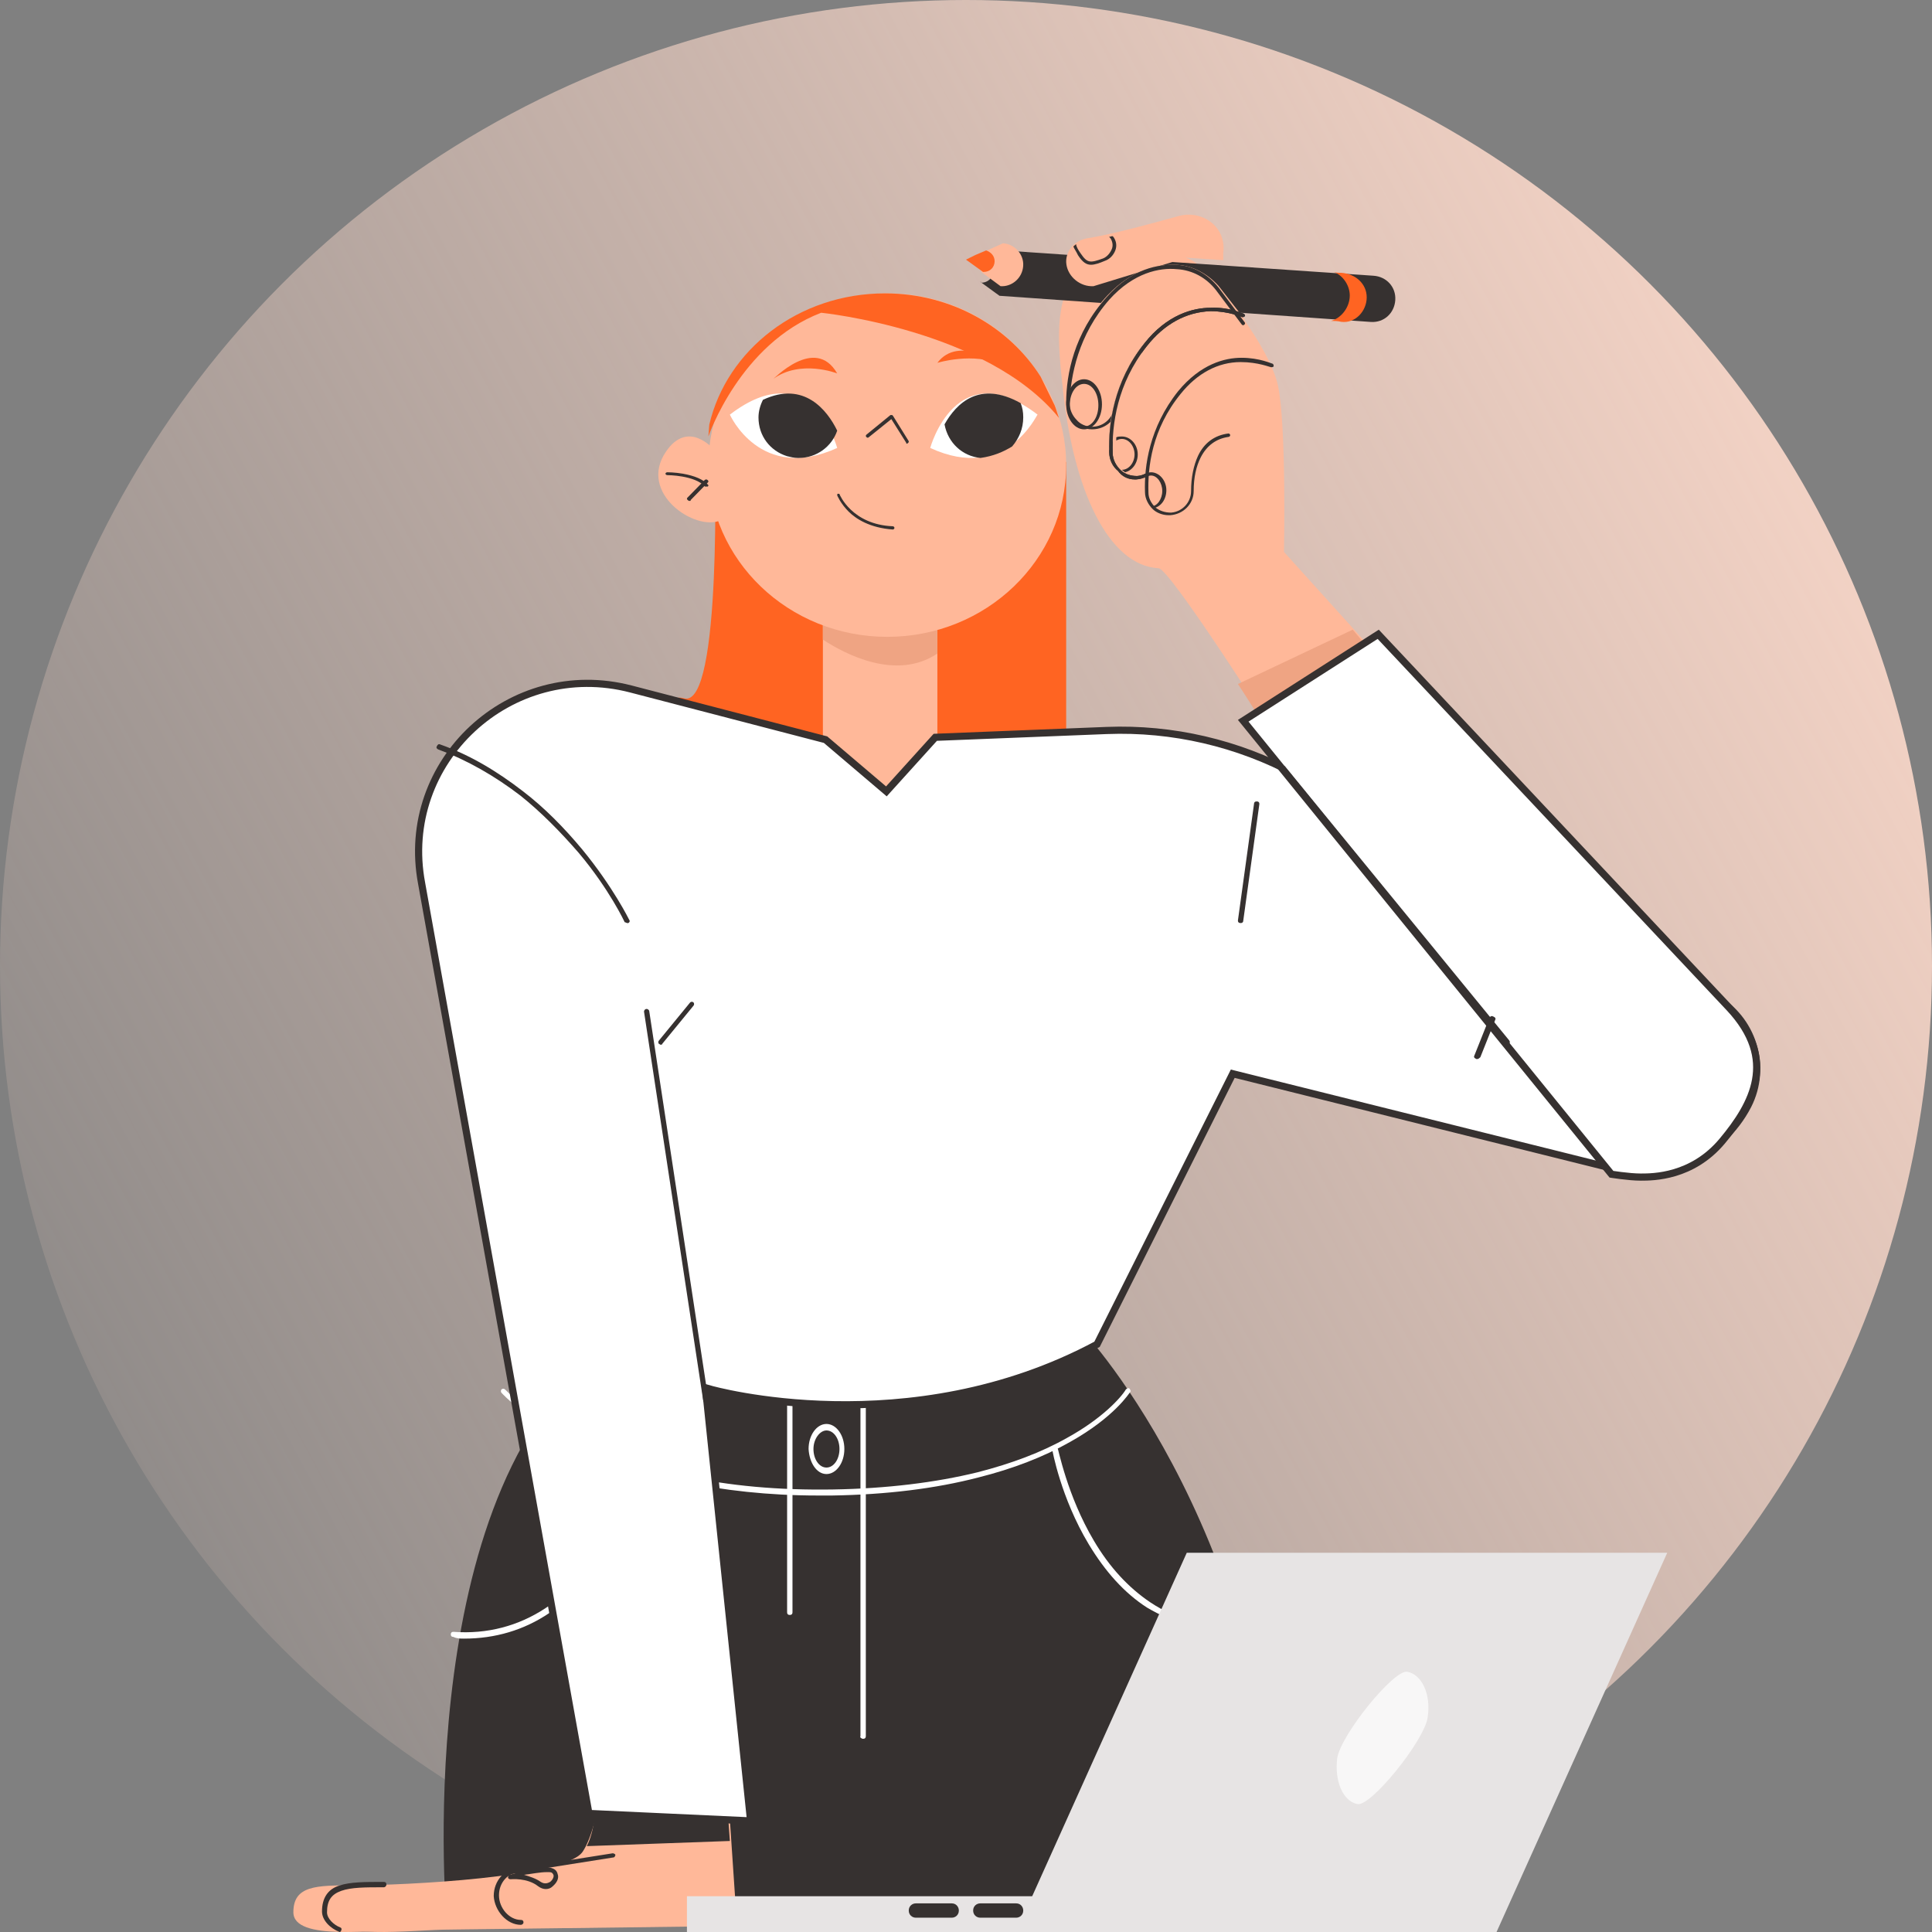 <?xml version="1.0" encoding="UTF-8"?> <svg xmlns="http://www.w3.org/2000/svg" width="270" height="270" viewBox="0 0 270 270" fill="none"><rect x="0" y="0" width="270" height="270" fill="#808080" stroke="none"/> <circle cx="135" cy="135" r="135" fill="url(#paint0_linear_25_249)"></circle> <path d="M151.32 186C151.32 186 179 215.308 179 267.198L62.454 269C62.454 269 57.112 210.864 83.092 189.603L151.32 186Z" fill="#363130"></path> <path d="M99.877 63C99.877 63 100.974 99.03 95.61 97.594C90.247 96.157 99.999 111 99.999 111L149 107.648V64.556L99.877 63Z" fill="#FF6422"></path> <path d="M83.2 246C83.2 246 84.28 255.022 81.88 258.679C79.48 262.337 61.48 263.434 54.4 263.434C49.24 263.434 46 263.434 46 267.214C46 271.359 57.28 269.652 63.16 269.652L103 269.164L101.44 246H83.2Z" fill="#FFB899"></path> <path d="M115 83H131V112H115V83Z" fill="#FFB899"></path> <path d="M192 91.046L179.437 77.133C179.437 77.133 179.799 59.383 178.591 53.866C177.383 48.349 170.015 39.234 167.236 36.836C165.545 35.277 156.123 32.998 150.566 38.395C147.184 41.633 147.908 48.709 148.512 54.106C149.962 68.498 154.915 79.052 161.921 79.412C163.492 79.532 177.142 101 177.142 101L192 91.046Z" fill="#FFB899"></path> <path d="M131 91.333C125.215 95.229 117.954 91.333 115 89.385V84L123.738 84.917L131 85.26V91.333Z" fill="#EFA483"></path> <path d="M124 89C110.193 89 99 78.255 99 65C99 51.745 110.193 41 124 41C137.807 41 149 51.745 149 65C149 78.255 137.807 89 124 89Z" fill="#FFB899"></path> <path d="M124.771 74C124.886 74 125 73.886 125 73.773C125 73.659 124.886 73.546 124.771 73.546C119.057 73.318 117.343 69.114 117.343 69.114C117.343 69 117.229 69 117.114 69C117 69 117 69.114 117 69.227C117 69.227 117.457 70.364 118.6 71.5C119.629 72.523 121.571 73.773 124.771 74Z" fill="#363130"></path> <path d="M126.768 62C127 61.886 127 61.771 127 61.657L124.797 58.114L124.681 58C124.565 58 124.565 58 124.449 58L121.087 60.743C120.971 60.857 120.971 60.971 121.087 61.086C121.203 61.2 121.319 61.2 121.435 61.086L124.565 58.571L126.652 61.886C126.652 62 126.652 62 126.768 62Z" fill="#363130"></path> <path d="M117 62.601C117 62.601 113.375 49.242 102 57.944C102 57.944 106.25 67.504 117 62.601Z" fill="white"></path> <path d="M85.04 244C85.04 244 83.84 255.133 81.44 258.763C79.04 262.394 56.48 263.483 49.4 263.483C44.24 263.483 41 263.483 41 267.234C41 271.349 52.28 269.654 58.16 269.654L98 269.17L96.44 246.178L85.04 244Z" fill="#FFB899"></path> <path d="M101.398 249L102 257.28L82 258C83.084 255.96 83.325 252.6 83.325 249.96L101.398 249Z" fill="#363130"></path> <path d="M99.725 62.782C99.725 62.782 96.15 58.54 93.052 63.146C89.121 68.963 97.222 74.296 100.678 72.72C104.133 71.266 99.725 62.782 99.725 62.782Z" fill="#FFB899"></path> <path d="M98.775 68H98.904C99.032 67.9 99.032 67.8 98.904 67.7C98.262 67 97.107 66.5 95.439 66.2C94.283 66 93.257 66 93.257 66C93.128 66 93 66.1 93 66.2C93 66.3 93.128 66.4 93.257 66.4C93.257 66.4 97.107 66.4 98.519 68C98.647 68 98.775 68 98.775 68Z" fill="#363130"></path> <path d="M114.261 209C114.983 209 115.585 209 116.307 209C123.889 208.879 130.75 208.035 136.767 206.468C141.582 205.262 145.915 203.575 149.525 201.525C155.784 198.029 157.83 194.653 157.95 194.532C158.071 194.412 157.95 194.171 157.83 194.05C157.709 193.929 157.469 194.05 157.348 194.171C156.626 195.376 153.978 198.27 149.164 200.922C145.553 202.972 141.341 204.539 136.647 205.745C130.75 207.192 123.889 208.035 116.427 208.156C108.965 208.277 101.864 207.674 95.485 206.227C90.31 205.142 85.496 203.454 81.283 201.404C75.386 198.511 71.775 195.376 70.572 194.171C70.451 194.05 70.211 194.05 70.09 194.171C69.97 194.291 69.97 194.532 70.09 194.653C70.211 194.773 73.581 198.511 80.922 202.128C85.255 204.298 90.069 205.865 95.365 207.071C101.022 208.277 107.401 209 114.261 209Z" fill="white"></path> <path d="M172.3 228C172.786 228 173.272 228 173.636 228C173.879 228 174 227.761 174 227.641C174 227.522 173.757 227.282 173.636 227.282C168.901 227.522 164.53 226.445 160.767 223.934C157.731 221.9 155.06 219.03 152.875 215.322C149.112 208.984 147.897 202.406 147.776 202.286C147.776 202.047 147.533 201.927 147.29 202.047C147.048 202.047 146.926 202.286 147.048 202.525C147.048 202.645 148.262 209.342 152.147 215.801C154.453 219.628 157.124 222.618 160.281 224.651C163.923 226.804 167.93 228 172.3 228Z" fill="white"></path> <path d="M64.824 229C69.203 229 73.216 227.813 76.743 225.438C79.905 223.42 82.581 220.452 84.892 216.653C88.784 210.242 90 203.594 90 203.475C90 203.237 89.878 203.119 89.757 203C89.513 203 89.392 203.119 89.27 203.237C89.27 203.356 88.054 209.886 84.162 216.178C81.973 219.858 79.297 222.708 76.257 224.726C72.487 227.219 68.108 228.406 63.365 228.05C63.122 228.05 63 228.169 63 228.406C63 228.644 63.122 228.763 63.365 228.763C63.851 229 64.338 229 64.824 229Z" fill="white"></path> <path d="M120.625 243C120.875 243 121 242.88 121 242.639V193.361C121 193.12 120.875 193 120.625 193H110.375C110.125 193 110 193.12 110 193.361V225.332C110 225.572 110.125 225.692 110.375 225.692C110.625 225.692 110.75 225.572 110.75 225.332V193.721H120.25V242.639C120.125 242.76 120.375 243 120.625 243Z" fill="white"></path> <path d="M96.384 70C96.523 70 96.523 70 96.523 69.879L98.895 67.454C99.035 67.333 99.035 67.212 98.895 67.091C98.756 66.97 98.616 66.97 98.477 67.091L96.105 69.515C95.965 69.636 95.965 69.758 96.105 69.879C96.244 70 96.244 70 96.384 70Z" fill="#363130"></path> <path d="M117 52.186C117 52.186 111.84 50.156 108 52.998C108 53.133 113.88 46.773 117 52.186Z" fill="#FF6422"></path> <path d="M82.301 253.434L104.896 254.474L98.67 194.674L98.593 193.939L99.304 194.142L99.305 194.142L99.308 194.143L99.322 194.147L99.379 194.163C99.403 194.169 99.432 194.177 99.467 194.186C99.508 194.197 99.557 194.21 99.613 194.225C99.82 194.278 100.129 194.356 100.532 194.449C101.339 194.637 102.524 194.89 104.031 195.149C107.044 195.667 111.34 196.21 116.464 196.307C126.677 196.501 140.156 194.924 153.312 187.87L172.1 150.411L172.279 150.053L172.667 150.15L224.888 163.165C224.889 163.165 224.889 163.165 224.89 163.165C232.651 165.04 240.635 161.522 244.273 154.504C247.05 149.081 244.964 142.27 239.527 139.387L239.525 139.386L181.015 108.173L181.014 108.173C172.992 103.876 163.893 101.728 154.674 102.086L130.707 103.041L124.199 110.237L123.874 110.597L123.504 110.282L115.371 103.367L88.161 96.285C88.161 96.285 88.161 96.285 88.161 96.285C71.346 91.918 55.723 106.437 58.919 123.427L58.919 123.431L82.301 253.434Z" fill="white" stroke="#363130"></path> <path d="M137 39.387L139.68 41.337L191.581 44.992C193.408 45.114 194.87 43.774 194.992 41.946C195.114 40.118 193.774 38.656 191.946 38.534L140.168 35L137.487 36.097C138.218 36.219 138.827 36.95 138.827 37.803C138.827 38.778 138.096 39.509 137.122 39.509C137.122 39.387 137.122 39.387 137 39.387Z" fill="#363130"></path> <path d="M170.954 36.364V35.311C171.077 34.491 170.954 33.555 170.587 32.736C169.607 30.628 167.157 29.575 164.83 30.16C161.034 31.214 155.522 32.736 151.848 33.321C150.011 33.672 148.786 35.311 149.031 36.95C149.276 38.706 150.991 40.11 152.828 39.993L165.81 36.013L170.954 36.364Z" fill="#FFB899"></path> <path d="M161.808 48.006C157.251 48.242 156.143 52.735 155.897 55.808C155.773 57.581 154.296 59 152.448 59C150.478 59 149 57.463 149 55.572C149.123 51.907 150.108 46.233 154.788 41.268C158.236 37.603 161.808 36.894 164.517 37.012C166.734 37.13 168.828 38.312 170.305 39.967L174 44.696L161.808 48.006Z" fill="#FFB899"></path> <path d="M158.555 67C158.677 67 158.677 67 158.8 67C160.754 66.881 162.221 65.21 162.221 63.3C162.221 61.271 162.587 59.481 163.198 58.168C164.053 56.378 165.397 55.303 167.352 55.065C167.474 55.065 167.596 54.946 167.596 54.826C167.596 54.707 167.474 54.587 167.352 54.587C165.275 54.826 163.687 56.02 162.831 57.929C162.221 59.361 161.854 61.152 161.854 63.3C161.854 64.971 160.51 66.403 158.922 66.523C158.067 66.523 157.211 66.284 156.601 65.687C155.99 65.09 155.501 64.255 155.501 63.3C155.379 59.361 156.112 53.633 160.266 48.381C162.709 45.278 165.764 43.607 169.185 43.488C171.75 43.488 173.583 44.323 173.583 44.323C173.705 44.323 173.827 44.323 173.949 44.204C174.072 44.084 173.949 43.965 173.827 43.846C173.705 43.846 171.872 42.891 169.185 43.01C166.741 43.01 163.076 43.965 159.899 48.023C155.623 53.394 154.89 59.242 155.012 63.181C155.012 64.255 155.501 65.21 156.234 65.806C156.845 66.642 157.7 67 158.555 67Z" fill="#363130"></path> <path d="M152.628 60C154.562 60 156.134 58.548 156.255 56.613C156.255 56.492 156.134 56.371 156.013 56.371C155.892 56.371 155.771 56.492 155.771 56.613C155.651 58.306 154.32 59.637 152.628 59.637C151.781 59.637 150.935 59.274 150.451 58.669C149.846 58.064 149.484 57.218 149.484 56.371C149.605 52.499 150.693 46.813 155.046 41.853C158.432 38.103 162.059 37.377 164.478 37.619C166.654 37.74 168.589 38.829 169.919 40.522L173.547 45.361C173.667 45.482 173.788 45.482 173.909 45.361C174.03 45.24 174.03 45.12 173.909 44.998L170.282 40.159C168.831 38.345 166.775 37.135 164.478 37.014C161.938 36.893 158.19 37.498 154.683 41.49C150.088 46.571 149 52.378 149 56.25C149 57.218 149.363 58.185 150.088 58.911C150.814 59.637 151.66 60 152.628 60Z" fill="#363130"></path> <path d="M155.015 63C154.887 59.191 155.526 53.357 160 48L155.015 63Z" fill="#FFB899"></path> <path d="M158.555 67C158.677 67 158.677 67 158.8 67C160.754 66.881 162.221 65.21 162.221 63.3C162.221 61.271 162.587 59.481 163.198 58.168C164.053 56.378 165.397 55.303 167.352 55.065C167.474 55.065 167.596 54.946 167.596 54.826C167.596 54.707 167.474 54.587 167.352 54.587C165.275 54.826 163.687 56.02 162.831 57.929C162.221 59.361 161.854 61.152 161.854 63.3C161.854 64.971 160.51 66.403 158.922 66.523C158.067 66.523 157.211 66.284 156.601 65.687C155.99 65.09 155.501 64.255 155.501 63.3C155.379 59.361 156.112 53.633 160.266 48.381C162.709 45.278 165.764 43.607 169.185 43.488C171.75 43.488 173.583 44.323 173.583 44.323C173.705 44.323 173.827 44.323 173.949 44.204C174.072 44.084 173.949 43.965 173.827 43.846C173.705 43.846 171.872 42.891 169.185 43.01C166.741 43.01 163.076 43.965 159.899 48.023C155.623 53.394 154.89 59.242 155.012 63.181C155.012 64.255 155.501 65.21 156.234 65.806C156.845 66.642 157.7 67 158.555 67Z" fill="#363130"></path> <path d="M171.298 60.785C167.141 61.272 166.309 65.658 166.309 68.704C166.309 70.409 165.003 71.871 163.34 71.993C161.558 72.115 160.014 70.653 160.014 68.825C159.895 65.292 160.489 59.81 164.409 54.694C170.11 47.384 177 50.795 177 50.795L171.298 60.785Z" fill="#FFB899"></path> <path d="M98.63 196C98.877 196 99 195.761 99 195.641L90.74 141.359C90.74 141.12 90.493 141 90.37 141C90.123 141 90 141.239 90 141.359L98.26 195.641C98.26 195.88 98.384 196 98.63 196Z" fill="#363130"></path> <path d="M163.294 72C163.415 72 163.415 72 163.537 72C165.36 71.88 166.818 70.437 166.818 68.634C166.818 66.71 167.183 65.147 167.791 63.945C168.642 62.262 169.978 61.3 171.68 61.06C171.802 61.06 171.923 60.94 171.923 60.82C171.923 60.7 171.802 60.579 171.68 60.579C169.735 60.82 168.277 61.902 167.426 63.705C166.818 65.027 166.454 66.71 166.454 68.634C166.454 70.197 165.238 71.519 163.658 71.639C162.808 71.639 162.078 71.399 161.471 70.918C160.863 70.317 160.498 69.596 160.498 68.874C160.377 65.268 160.985 59.978 164.995 55.049C167.305 52.164 170.222 50.601 173.382 50.601C175.812 50.601 177.514 51.322 177.635 51.322C177.757 51.322 177.878 51.322 178 51.202C178 51.082 178 50.962 177.878 50.842C177.757 50.842 176.055 50 173.503 50C171.194 50 167.791 50.842 164.631 54.688C160.62 59.738 159.891 65.147 160.012 68.754C160.012 69.716 160.498 70.557 161.106 71.159C161.592 71.639 162.443 72 163.294 72Z" fill="#363130"></path> <path d="M92.316 146C92.431 146 92.546 146 92.546 145.884L96.914 140.551C97.029 140.435 97.029 140.203 96.914 140.087C96.799 139.971 96.569 139.971 96.454 140.087L92.086 145.42C91.971 145.536 91.971 145.768 92.086 145.884C92.201 145.884 92.201 146 92.316 146Z" fill="#363130"></path> <path d="M87.672 129H87.796C88.042 128.881 88.042 128.642 87.919 128.522C87.919 128.522 85.7 123.985 81.386 118.732C78.798 115.628 76.086 112.882 73.128 110.613C69.43 107.748 65.609 105.48 61.541 104.047C61.295 103.927 61.172 104.047 61.048 104.286C60.925 104.524 61.048 104.644 61.295 104.763C65.239 106.196 69.183 108.464 72.758 111.21C75.593 113.479 78.305 116.225 80.893 119.21C85.207 124.344 87.303 128.881 87.303 128.881C87.426 128.881 87.549 129 87.672 129Z" fill="#363130"></path> <path d="M173.375 129C173.625 129 173.75 128.882 173.75 128.646L176 112.354C176 112.118 175.875 112 175.625 112C175.375 112 175.25 112.118 175.25 112.354L173 128.646C173 128.882 173.125 129 173.375 129Z" fill="#363130"></path> <path d="M115.5 206C116.864 206 118 204.444 118 202.5C118 200.556 116.864 199 115.5 199C114.136 199 113 200.556 113 202.5C113.114 204.444 114.136 206 115.5 206ZM115.5 199.907C116.523 199.907 117.318 201.074 117.318 202.5C117.318 203.926 116.523 205.093 115.5 205.093C114.477 205.093 113.682 203.926 113.682 202.5C113.682 201.074 114.591 199.907 115.5 199.907Z" fill="white"></path> <path d="M175.816 100C175.204 99.02 174.224 97.429 173 95.592L189.041 88L191 90.326L175.816 100Z" fill="#EFA483"></path> <path d="M192.608 88.645L173.741 100.728L225.202 164.101C225.268 164.111 225.35 164.124 225.445 164.138C225.715 164.178 226.092 164.232 226.524 164.286C227.392 164.394 228.458 164.5 229.299 164.5C231.021 164.5 236.488 164.496 240.7 159.451C242.871 156.85 244.796 153.995 245.345 150.905C245.885 147.858 245.099 144.501 241.665 140.84L192.608 88.645Z" fill="white" stroke="#363130"></path> <path d="M130 62.601C130 62.601 133.625 49.242 145 57.944C144.875 57.944 140.625 67.504 130 62.601Z" fill="white"></path> <path d="M131 50.707C131 50.707 136.039 49.144 139.998 51C140.118 51 133.999 46.702 131 50.707Z" fill="#FF6422"></path> <path d="M117 60.184C116.25 62.4 114.125 64 111.625 64H111.5C111 64 110.5 63.877 110 63.754C107.625 63.015 106 60.922 106 58.337C106 57.475 106.25 56.614 106.625 55.875C112.375 53.167 115.625 57.352 117 60.184Z" fill="#363130"></path> <path d="M137.022 64C134.511 63.753 132.478 61.899 132 59.303C133.674 56.337 136.902 53.124 142.641 56.337C142.88 56.955 143 57.573 143 58.315C143 59.922 142.402 61.281 141.446 62.393C140.25 63.135 138.815 63.753 137.022 64Z" fill="#363130"></path> <path d="M99.122 59.353C101.566 48.882 111.586 41 123.683 41C132.97 41 141.035 45.706 145.434 52.647L147.389 56.647C147.633 57.235 147.756 57.824 148 58.412C137.98 46.059 114.763 43.706 114.763 43.706C103.399 48.059 99 61 99 61L99.122 59.353Z" fill="#FF6422"></path> <path d="M137 36.827C137 36.148 137.339 35.583 137.678 35.131L140.166 34C141.862 34.113 143.106 35.583 142.993 37.166C142.88 38.862 141.41 40.106 139.827 39.993L137.226 38.071C137 37.731 137 37.279 137 36.827Z" fill="#FFB899"></path> <path d="M72.386 269H95L90.405 259L72.386 261.791C70.451 261.791 69 263.419 69 265.395C69 267.372 70.572 269 72.386 269Z" fill="#FFB899"></path> <path d="M135 36.286L136.189 37.143L137.378 38H137.486C138.351 38 139 37.357 139 36.5C139 35.75 138.459 35.214 137.811 35L136.297 35.643L135 36.286Z" fill="#FF6422"></path> <path d="M186 44.849C186.526 44.849 186.921 44.849 187.447 44.976C189.421 45.229 191 43.454 191 41.551C191 39.649 189.421 38.254 187.447 38.127C187.053 38.127 186.789 38.127 186.395 38C187.711 38.507 188.632 39.903 188.632 41.298C188.632 42.946 187.447 44.468 186 44.849Z" fill="#FF6422"></path> <path d="M151.5 60C152.875 60 154 58.444 154 56.5C154 54.556 152.875 53 151.5 53C150.125 53 149 54.556 149 56.5C149 58.444 150.125 60 151.5 60ZM151.5 53.648C152.625 53.648 153.5 54.944 153.5 56.63C153.5 58.315 152.625 59.611 151.5 59.611C150.375 59.611 149.5 58.315 149.5 56.63C149.5 54.944 150.375 53.648 151.5 53.648Z" fill="#363130"></path> <path d="M160.857 70.773C161.714 70.773 162.429 69.75 162.429 68.614C162.429 67.477 161.714 66.454 160.857 66.454C160.571 66.454 160.286 66.568 160 66.796C160 66.568 160 66.341 160 66.227C160.286 66.114 160.571 66 160.857 66C162 66 163 67.136 163 68.5C163 69.75 162.286 70.773 161.286 71C161 71 160.857 70.886 160.857 70.773C160.714 70.773 160.714 70.773 160.857 70.773Z" fill="#363130"></path> <path d="M158.556 63.5C158.556 62.364 157.778 61.341 156.778 61.341C156.444 61.341 156.222 61.455 156 61.568C156 61.455 156 61.227 156 61.114C156.222 61 156.556 61 156.778 61C158 61 159 62.136 159 63.5C159 64.75 158.222 65.773 157.222 66C157.111 65.886 156.889 65.773 156.778 65.659C157.778 65.659 158.556 64.636 158.556 63.5Z" fill="#363130"></path> <path d="M150.391 34.111C150.391 34.444 150.652 34.889 151.043 35.444C151.955 36.778 152.346 36.778 154.17 36.111C154.692 35.889 155.082 35.444 155.343 34.889C155.604 34.333 155.473 33.778 155.213 33.333C155.082 33.222 155.082 33.111 154.952 33.111C155.082 33.111 155.343 33 155.473 33L155.604 33.111C155.995 33.667 156.125 34.333 155.864 35C155.604 35.667 155.082 36.222 154.431 36.444C153.649 36.778 152.997 37 152.476 37C151.824 37 151.303 36.667 150.652 35.667C150.391 35.111 150.13 34.778 150 34.444C150.13 34.333 150.261 34.222 150.391 34.111Z" fill="#363130"></path> <path d="M210.669 146C210.789 146 210.789 146 210.91 145.879C211.03 145.758 211.03 145.517 210.91 145.396L179.573 107.091C179.452 106.97 179.211 106.97 179.09 107.091C178.97 107.211 178.97 107.453 179.09 107.574L210.427 145.879C210.427 146 210.548 146 210.669 146Z" fill="#363130"></path> <path d="M206.467 148C206.605 148 206.743 147.873 206.88 147.747L208.946 142.556C209.084 142.303 208.946 142.176 208.671 142.05C208.395 141.923 208.257 142.05 208.12 142.303L206.054 147.494C205.916 147.747 206.054 147.873 206.329 148H206.467Z" fill="#363130"></path> <path d="M72.791 269C72.914 269 73.158 268.885 73.158 268.655C73.158 268.425 73.036 268.31 72.791 268.31C71.201 268.31 69.734 266.701 69.734 264.862C69.734 263.023 71.079 261.644 72.669 261.644L85.755 259.575C85.878 259.575 86 259.345 86 259.23C86 259.115 85.755 259 85.633 259L72.547 261.069C70.59 261.069 69 262.793 69 264.977C69.122 267.046 70.835 269 72.791 269Z" fill="#363130"></path> <path d="M47.455 270C47.571 270 47.688 269.875 47.688 269.75C47.805 269.625 47.688 269.375 47.571 269.375C46.636 269 45.701 268.125 45.701 267.25C45.701 265.625 46.286 264.75 47.688 264.25C49.091 263.75 51.078 263.75 53.532 263.75H53.649C53.766 263.75 54 263.625 54 263.375C54 263.125 53.883 263 53.649 263H53.532C50.961 263 48.974 263 47.455 263.5C45.818 264 45 265.25 45 267.125C45 268.375 46.169 269.5 47.455 270C47.338 270 47.338 270 47.455 270Z" fill="#363130"></path> <path d="M142 270H209.146L233 217H165.854L142 270Z" fill="#E7E4E4"></path> <path d="M145 270H96V265H145V270Z" fill="#E7E4E4"></path> <path d="M136.982 268H142.018C142.509 268 143 267.625 143 267C143 266.5 142.632 266 142.018 266H136.982C136.491 266 136 266.375 136 267C136 267.625 136.491 268 136.982 268Z" fill="#363130"></path> <path d="M127.982 268H133.018C133.509 268 134 267.625 134 267C134 266.5 133.632 266 133.018 266H127.982C127.491 266 127 266.375 127 267C127 267.625 127.491 268 127.982 268Z" fill="#363130"></path> <g opacity="0.7"> <path d="M199.508 240.071C198.979 243.341 191.633 252.421 189.737 252.127C187.687 251.764 186.465 248.911 186.883 245.684C187.412 242.414 194.758 233.334 196.654 233.628C198.704 233.991 200.037 236.801 199.508 240.071Z" fill="white"></path> </g> <path d="M76.283 264C76.635 264 76.987 263.875 77.222 263.626C77.809 263.128 78.161 262.505 77.927 261.882C77.809 261.383 77.457 261.134 76.87 261.01C74.874 260.885 71.352 262.006 71.235 262.006C71.117 262.006 71 262.256 71 262.38C71 262.505 71.117 262.629 71.352 262.629C71.352 262.629 73.7 262.38 75.226 263.626C75.579 263.875 75.931 264 76.283 264ZM76.4 261.633C76.518 261.633 76.635 261.633 76.752 261.633C77.105 261.633 77.222 261.757 77.34 262.006C77.457 262.256 77.222 262.754 76.87 263.003C76.635 263.128 76.165 263.377 75.579 263.003C74.874 262.505 74.052 262.256 73.231 262.006C74.287 261.882 75.461 261.633 76.4 261.633Z" fill="#363130"></path> <defs> <linearGradient id="paint0_linear_25_249" x1="297" y1="70" x2="-18" y2="239" gradientUnits="userSpaceOnUse"> <stop stop-color="#FFDBCC"></stop> <stop offset="1" stop-color="#FFDBCC" stop-opacity="0"></stop> </linearGradient> </defs> </svg> 
